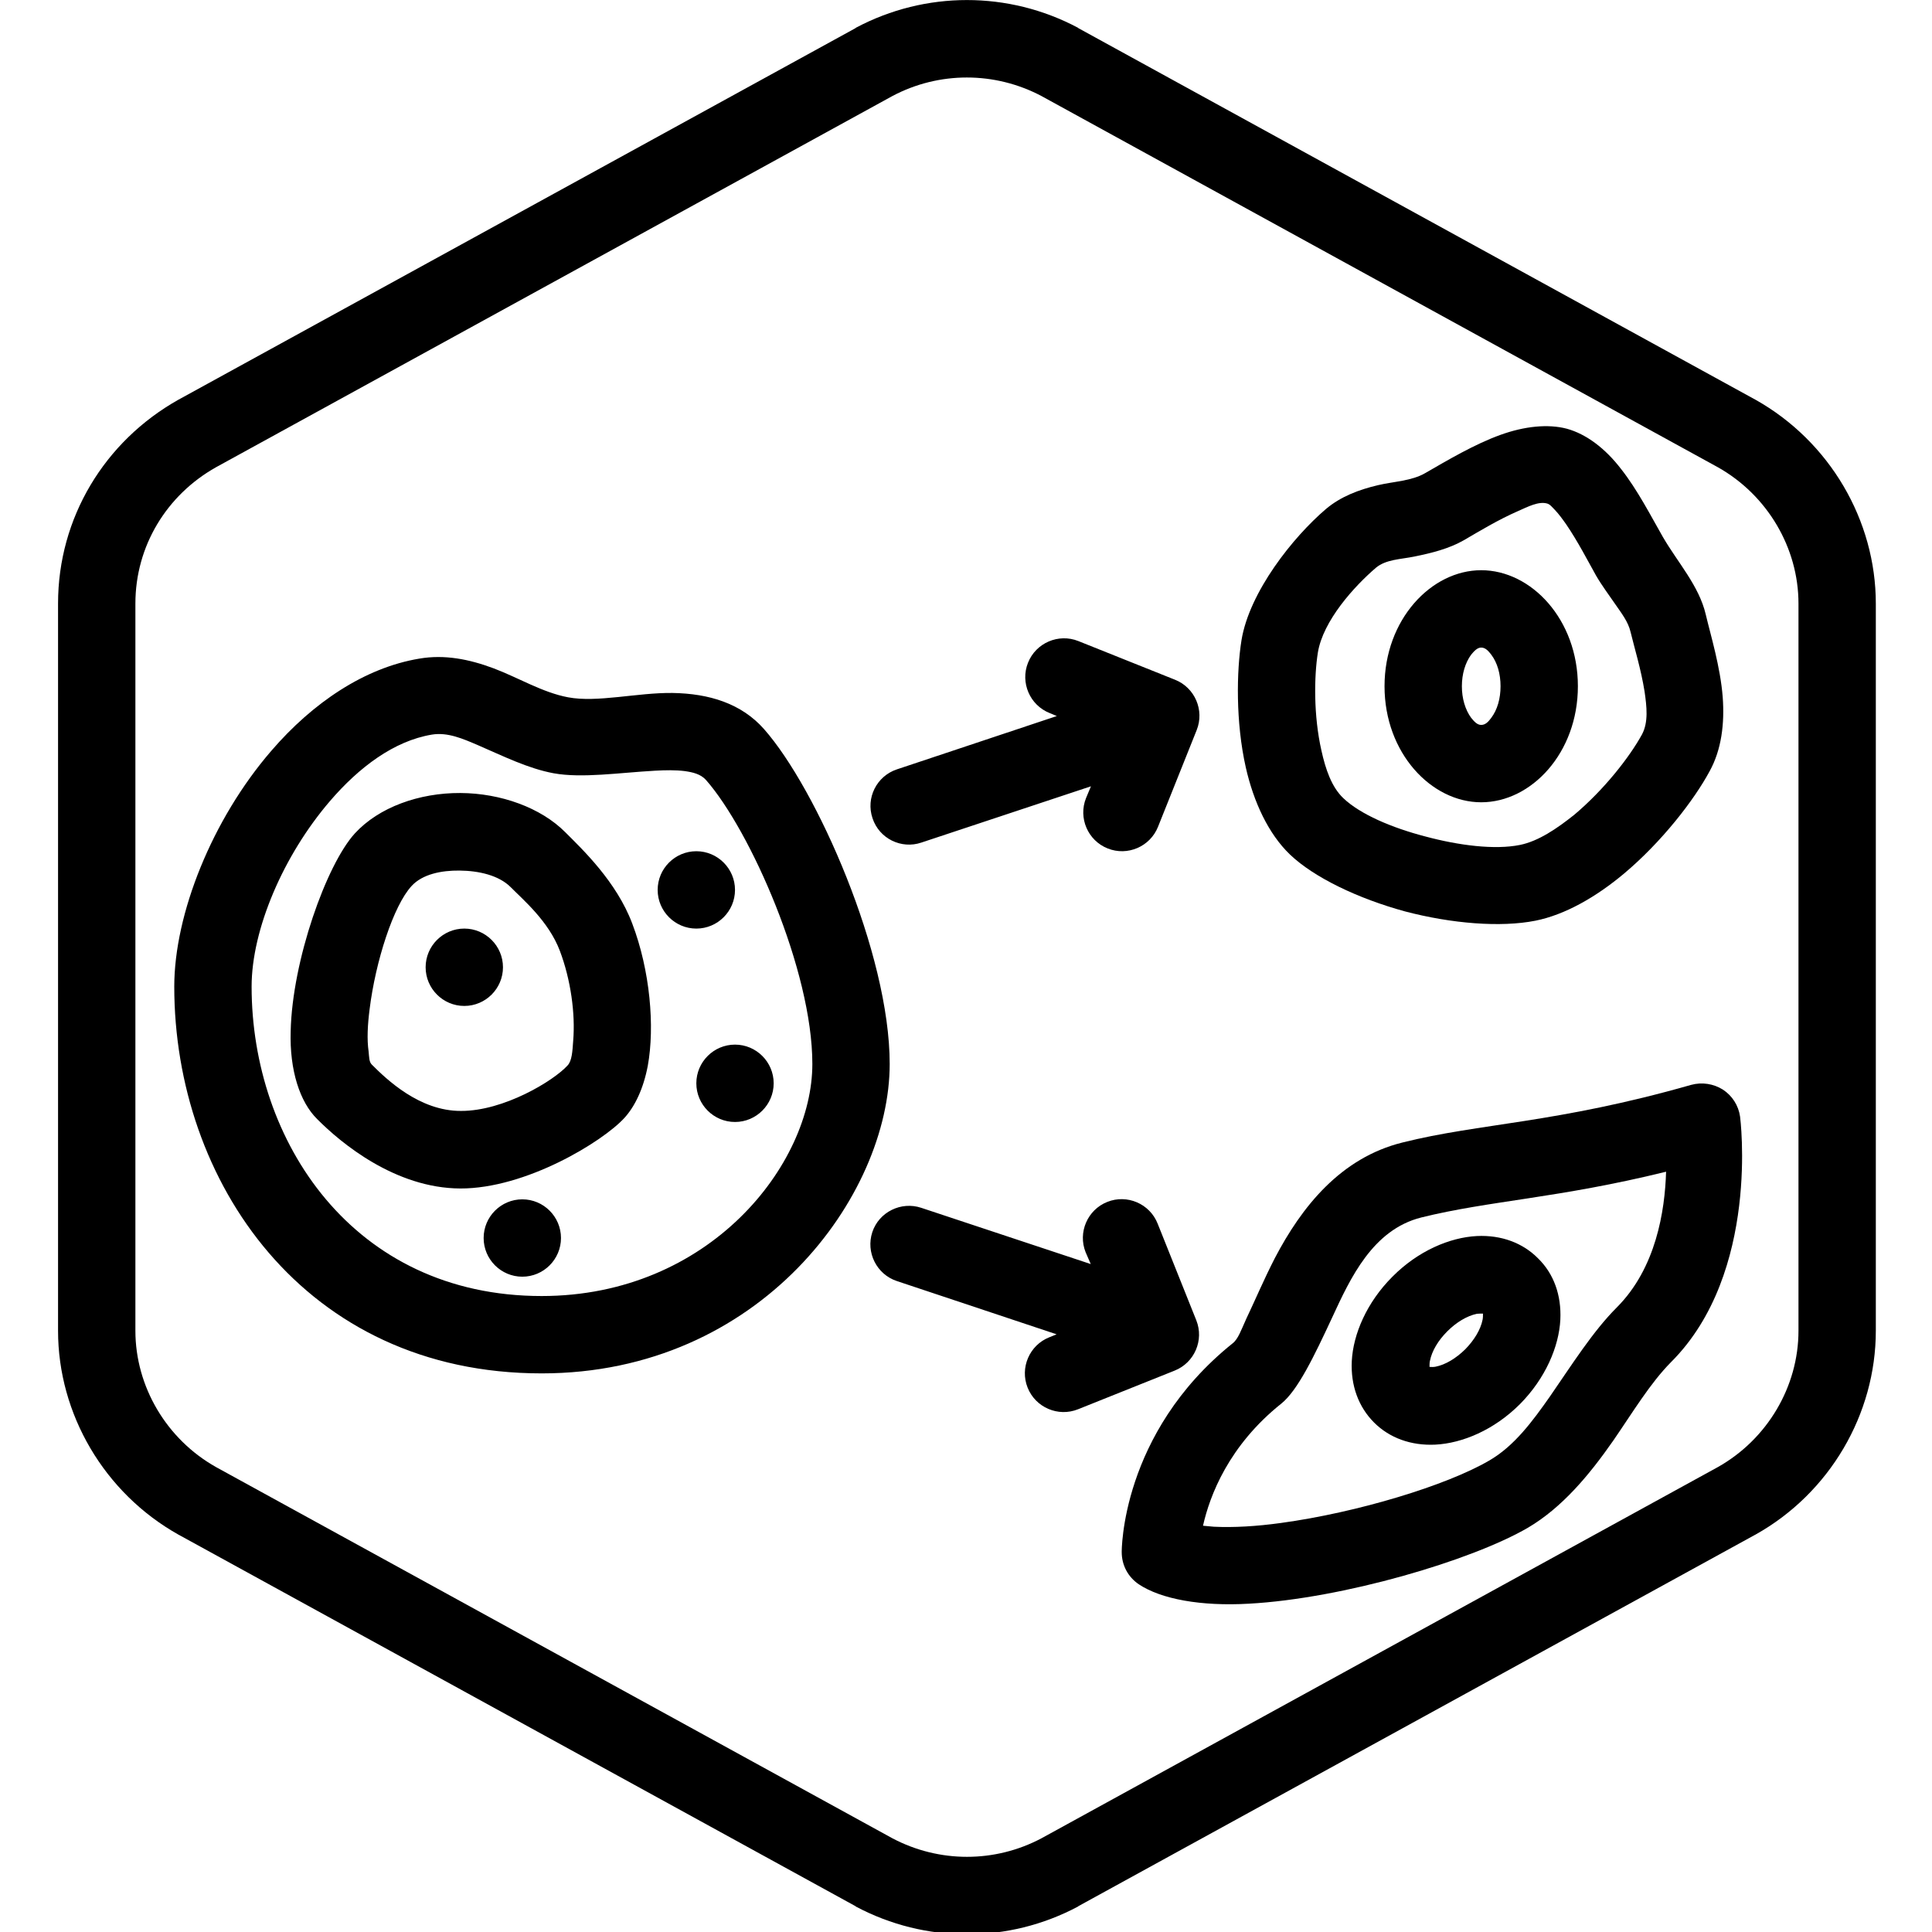 <?xml version="1.0" encoding="UTF-8"?>
<!-- Generator: Adobe Illustrator 27.0.0, SVG Export Plug-In . SVG Version: 6.00 Build 0)  -->
<svg xmlns:serif="http://www.serif.com/" xmlns="http://www.w3.org/2000/svg" xmlns:xlink="http://www.w3.org/1999/xlink" version="1.1" id="Layer_1" x="0px" y="0px" viewBox="0 0 980 980" style="enable-background:new 0 0 980 980;" xml:space="preserve">
<style type="text/css">
	.st0{fill-rule:evenodd;clip-rule:evenodd;}
</style>
<g transform="matrix(1,0,0,1,-120,-1201)">
	<g id="Progenitor-Cells" transform="matrix(0.326,0,0,0.26,-25.928,1051.13)" serif:id="Progenitor Cells">
		<g>
			<g>
				<g transform="matrix(3.07,0,0,3.85,-13253.4,-5933.35)">
					<path class="st0" d="M5031.4,2477.4c0,6.6,3.2,12.6,8.7,16.3c11.3,7.5,31.5,11.2,55.8,9.8c47.4-2.6,112.7-21.8,141.4-38.5       c17.3-10.2,31-26.6,43.2-44.1c9.8-14.2,18.7-29.1,29.3-39.8c45.4-45.3,35-124.4,35-124.4c-0.8-5.7-4-10.6-8.7-13.7       c-4.8-3-10.6-3.9-16.1-2.4c-68.3,19.5-107.3,19.4-146.3,29.2c-31.4,7.8-51.1,32.6-64.7,58.6c-5.6,10.9-10.2,21.8-14.5,30.8       c-2.5,5.5-4.1,10.2-6.8,12.3C5030.7,2417.2,5031.4,2477.4,5031.4,2477.4z M5072.6,2464c3.4-15.2,13-40.6,39.7-61.9       c8.3-6.7,16.5-23.7,25.8-43.7c9.2-19.9,20.5-44.4,45.1-50.6c34.7-8.6,69.3-9.7,124.1-23.2c-0.6,19.9-5.1,48.9-25,68.8       c-12.1,12.1-22.6,28.8-33.8,45c-8.9,12.7-18.2,25.3-30.9,32.6c-21.6,12.6-66.7,26.3-105.5,31.6c-12.3,1.7-24,2.4-34,1.9       L5072.6,2464z M5242.4,2328.5c-7.7-7.8-18.6-11.9-31-11.3c-13.7,0.7-29.8,7.5-42.8,20.6c-13,13-19.9,29.1-20.6,42.8       c-0.6,12.3,3.4,23.2,11.3,31.1c7.8,7.8,18.7,11.8,31.1,11.2c13.6-0.7,29.7-7.4,42.8-20.5c13-13.1,19.8-29.2,20.5-42.8       C5254.3,2347.2,5250.4,2336.3,5242.4,2328.5z M5214.5,2356.5c0,0.9,0,2.2-0.2,3.1c-1,5-4.2,10.3-8.8,15c-4.7,4.6-10,7.8-15,8.8       c-1,0.2-2.3,0.2-3.1,0.1c0-0.8,0-2.2,0.2-3c1-5.1,4.2-10.4,8.8-15c4.6-4.6,9.9-7.8,15-8.9       C5212.2,2356.5,5213.6,2356.5,5214.5,2356.5z M5241.1,2157.4c15-3,30.7-12,44.8-23.8c19.2-16.1,35.6-37.3,43.5-52       c6-10.9,7.6-24.1,6.6-37.5c-1.2-15.4-6.1-31.3-8.6-41.9c-3.4-14.5-14.2-26.3-21.7-39.2c-5.8-10.1-12.9-24-21.3-34.6       c-8-10.4-17.6-17.6-27.4-20.3c-9.5-2.5-21.4-1.3-33.6,3.1c-13.1,4.7-27.1,13-38.2,19.4c-6.9,4-15.8,4.2-23.9,6.1       c-9.8,2.3-18.9,5.8-26.3,12c-16.8,14.3-38.9,42.1-42.9,66.6c-2.5,15.6-3,41.5,2.2,64.5c4,17.6,11.5,33.6,22.3,44       c12.2,11.7,34.6,22.4,58.4,28.9C5198.6,2158.9,5223.5,2160.9,5241.1,2157.4z M5233.3,2119c-12.8,2.6-31,0.3-48.1-4.3       c-16.9-4.4-32.9-11.2-41.5-19.4c-5.9-5.6-9-14.6-11.1-24.2c-4-17.6-3.7-37.5-1.8-49.5c2.6-16.2,18.5-33.7,29.5-43.1       c5.1-4.2,12.4-4.2,19.3-5.6c8.9-1.8,17.7-4,25.2-8.3c7.9-4.6,17.5-10.4,27.1-14.6c5.6-2.5,10.8-5.2,15.1-4       c1.5,0.4,2.6,1.9,3.9,3.2c2.1,2.2,3.9,4.7,5.8,7.4c5.8,8.5,10.9,18.4,15.1,25.9c2.9,5,6.5,9.8,9.8,14.6c3.1,4.5,6.5,8.8,7.7,14       c1.9,7.9,5.3,18.9,7.1,30.2c1.1,7.6,2,15.5-1.3,21.7c-6.3,11.5-19.2,28-34.3,40.7C5251.9,2110.8,5242.6,2117.1,5233.3,2119z        M5213.6,1979.8c-25.3,0-49,25-49,58.8c0,33.8,23.7,58.8,49,58.8c25.4,0,49-25,49-58.8       C5262.6,2004.8,5239,1979.8,5213.6,1979.8z M5213.6,2019c2.2,0,3.7,1.8,5.1,3.6c3.1,4.1,4.7,9.8,4.7,16c0,6.2-1.6,11.9-4.7,16       c-1.4,1.9-2.9,3.6-5.1,3.6c-2.1,0-3.6-1.8-5.1-3.6c-3-4.1-4.7-9.8-4.7-16c0-6.2,1.7-11.9,4.7-16       C5210,2020.8,5211.6,2019,5213.6,2019z"></path>
				</g>
				<g transform="matrix(3.07,0,0,3.85,-13253.4,-5933.35)">
					<path class="st0" d="M5413.6,2365.2v-368.5c0-42.2-23.4-82.2-61-103.3c-0.1-0.1-0.1-0.1-0.2-0.1l-343-188.2       c0-0.1-0.1-0.1-0.2-0.2c-35.2-18.7-77.3-18.7-112.5,0c-0.1,0.1-0.2,0.1-0.2,0.2l-343,188.2c-0.1,0-0.1,0-0.2,0.1       c-37.5,21.1-61,59.9-61,103.3v368.5c0,42.2,23.4,82.2,61,103.3c0.1,0.1,0.1,0.1,0.2,0.1l343,188.2c0,0.1,0.1,0.1,0.2,0.2       c35.2,18.7,77.3,18.7,112.5,0c0.1-0.1,0.2-0.1,0.2-0.2l343-188.2c0.1,0,0.1,0,0.2-0.1       C5390.2,2447.5,5413.6,2407.5,5413.6,2365.2z M5374.4,2365.2c0,28.3-15.8,55-40.9,69.1l-342.8,188.1       c-23.6,12.5-51.8,12.5-75.5,0l-342.8-188.1c-25.1-14.1-40.9-40.8-40.9-69.1v-368.5c0-29.1,15.8-55,40.9-69.1l342.8-188.1       c23.6-12.5,51.8-12.5,75.5,0l342.8,188.1c25.1,14.1,40.9,40.8,40.9,69.1V2365.2z M5015.7,2331.4l-85.9-28.5       c-10.2-3.4-21.4,2.1-24.8,12.3c-3.4,10.3,2.2,21.4,12.4,24.8l81,27l-3.7,1.5c-10.1,4-15,15.5-11,25.5c4,10.1,15.5,15,25.5,11       l49-19.6c10.1-4,15-15.5,11-25.5l-19.6-49c-4-10.1-15.5-15-25.5-11c-10.1,4-15,15.5-11,25.5L5015.7,2331.4z M4551.2,2190.8       c0,98.3,65.6,196,186.2,196c111,0,176.4-90.2,176.4-156.8c0-56-37.1-139.6-63.7-169.7c-11.5-13-27.8-18-46.4-18.3       c-17.9-0.2-38.1,5-52.9,2.2c-12.9-2.4-25.3-10-37.8-14.7c-12.3-4.6-24.8-7.1-37.6-4.9c-27.6,4.6-53.9,22.2-75,46.7       C4570.4,2106,4551.2,2154,4551.2,2190.8z M4590.4,2190.8c0-29,16.1-66.5,39.7-94c14.7-17.1,32.4-30.5,51.7-33.7       c8-1.3,15.7,2.1,23.4,5.4c12.5,5.4,25.3,11.8,38.3,14.2c14.4,2.6,33.3-0.3,51.3-1.3c5.3-0.3,10.4-0.4,15.2,0.2       c4.1,0.6,8,1.5,10.7,4.5c22.4,25.5,53.9,96.5,53.9,143.9c0,51-52.2,117.6-137.2,117.6       C4641.6,2347.6,4590.4,2268.9,4590.4,2190.8z M4727.6,2298.6c10.8,0,19.6,8.8,19.6,19.6s-8.8,19.6-19.6,19.6       s-19.6-8.8-19.6-19.6S4716.8,2298.6,4727.6,2298.6z M4623.7,2258c11.9,12,39.5,35,72.5,35.1c33.2,0.1,72.1-23.7,83.1-35.7       c5.4-5.9,9.7-14.9,11.9-26.5c3.6-19.8,1.2-48.2-7.9-72.1c-8-21.2-25.1-37.4-33.9-46.2c-12.4-12.5-32.8-19.8-53.2-19.9       c-20.9-0.1-41.3,7.2-53.5,20.5c-14.4,15.8-31.7,64.4-32.5,100.2C4609.6,2233.1,4614.8,2249.3,4623.7,2258z M4835.4,2220.2       c10.8,0,19.6,8.8,19.6,19.6s-8.8,19.6-19.6,19.6c-10.8,0-19.6-8.8-19.6-19.6S4824.6,2220.2,4835.4,2220.2z M4651.3,2230.3       c-1.4-1.4-1.3-3.8-1.6-6.6c-0.9-6.2-0.5-13.6,0.5-21.4c3-24.3,12.1-52.6,21.3-62.5c5.5-6,15.1-7.9,24.3-7.8       c9.8,0.1,19.9,2.4,25.9,8.4c6.2,6.3,19.2,17.2,24.9,32.2c5.6,14.8,7.9,31.9,6.8,45.5c-0.4,5.5-0.6,10.3-2.9,12.7       c-7.1,7.8-32.4,23.1-54,23C4675.5,2253.9,4658.8,2237.8,4651.3,2230.3z M4698.2,2161.4c10.8,0,19.6,8.8,19.6,19.6       s-8.8,19.6-19.6,19.6c-10.8,0-19.6-8.8-19.6-19.6S4687.4,2161.4,4698.2,2161.4z M4815.8,2122.2c10.8,0,19.6,8.8,19.6,19.6       s-8.8,19.6-19.6,19.6c-10.8,0-19.6-8.8-19.6-19.6S4805,2122.2,4815.8,2122.2z M4998.5,2053.7l-81,27       c-10.3,3.4-15.9,14.5-12.4,24.8c3.4,10.3,14.6,15.8,24.8,12.3l85.9-28.5l-2.5,6c-4,10,0.9,21.5,11,25.5c10,4,21.5-0.9,25.5-11       l19.6-49c4-10-0.9-21.5-11-25.5l-49-19.6c-10-4-21.5,0.9-25.5,11c-4,10,0.9,21.5,11,25.5L4998.5,2053.7z"></path>
				</g>
			</g>
		</g>
	</g>
</g>
</svg>
